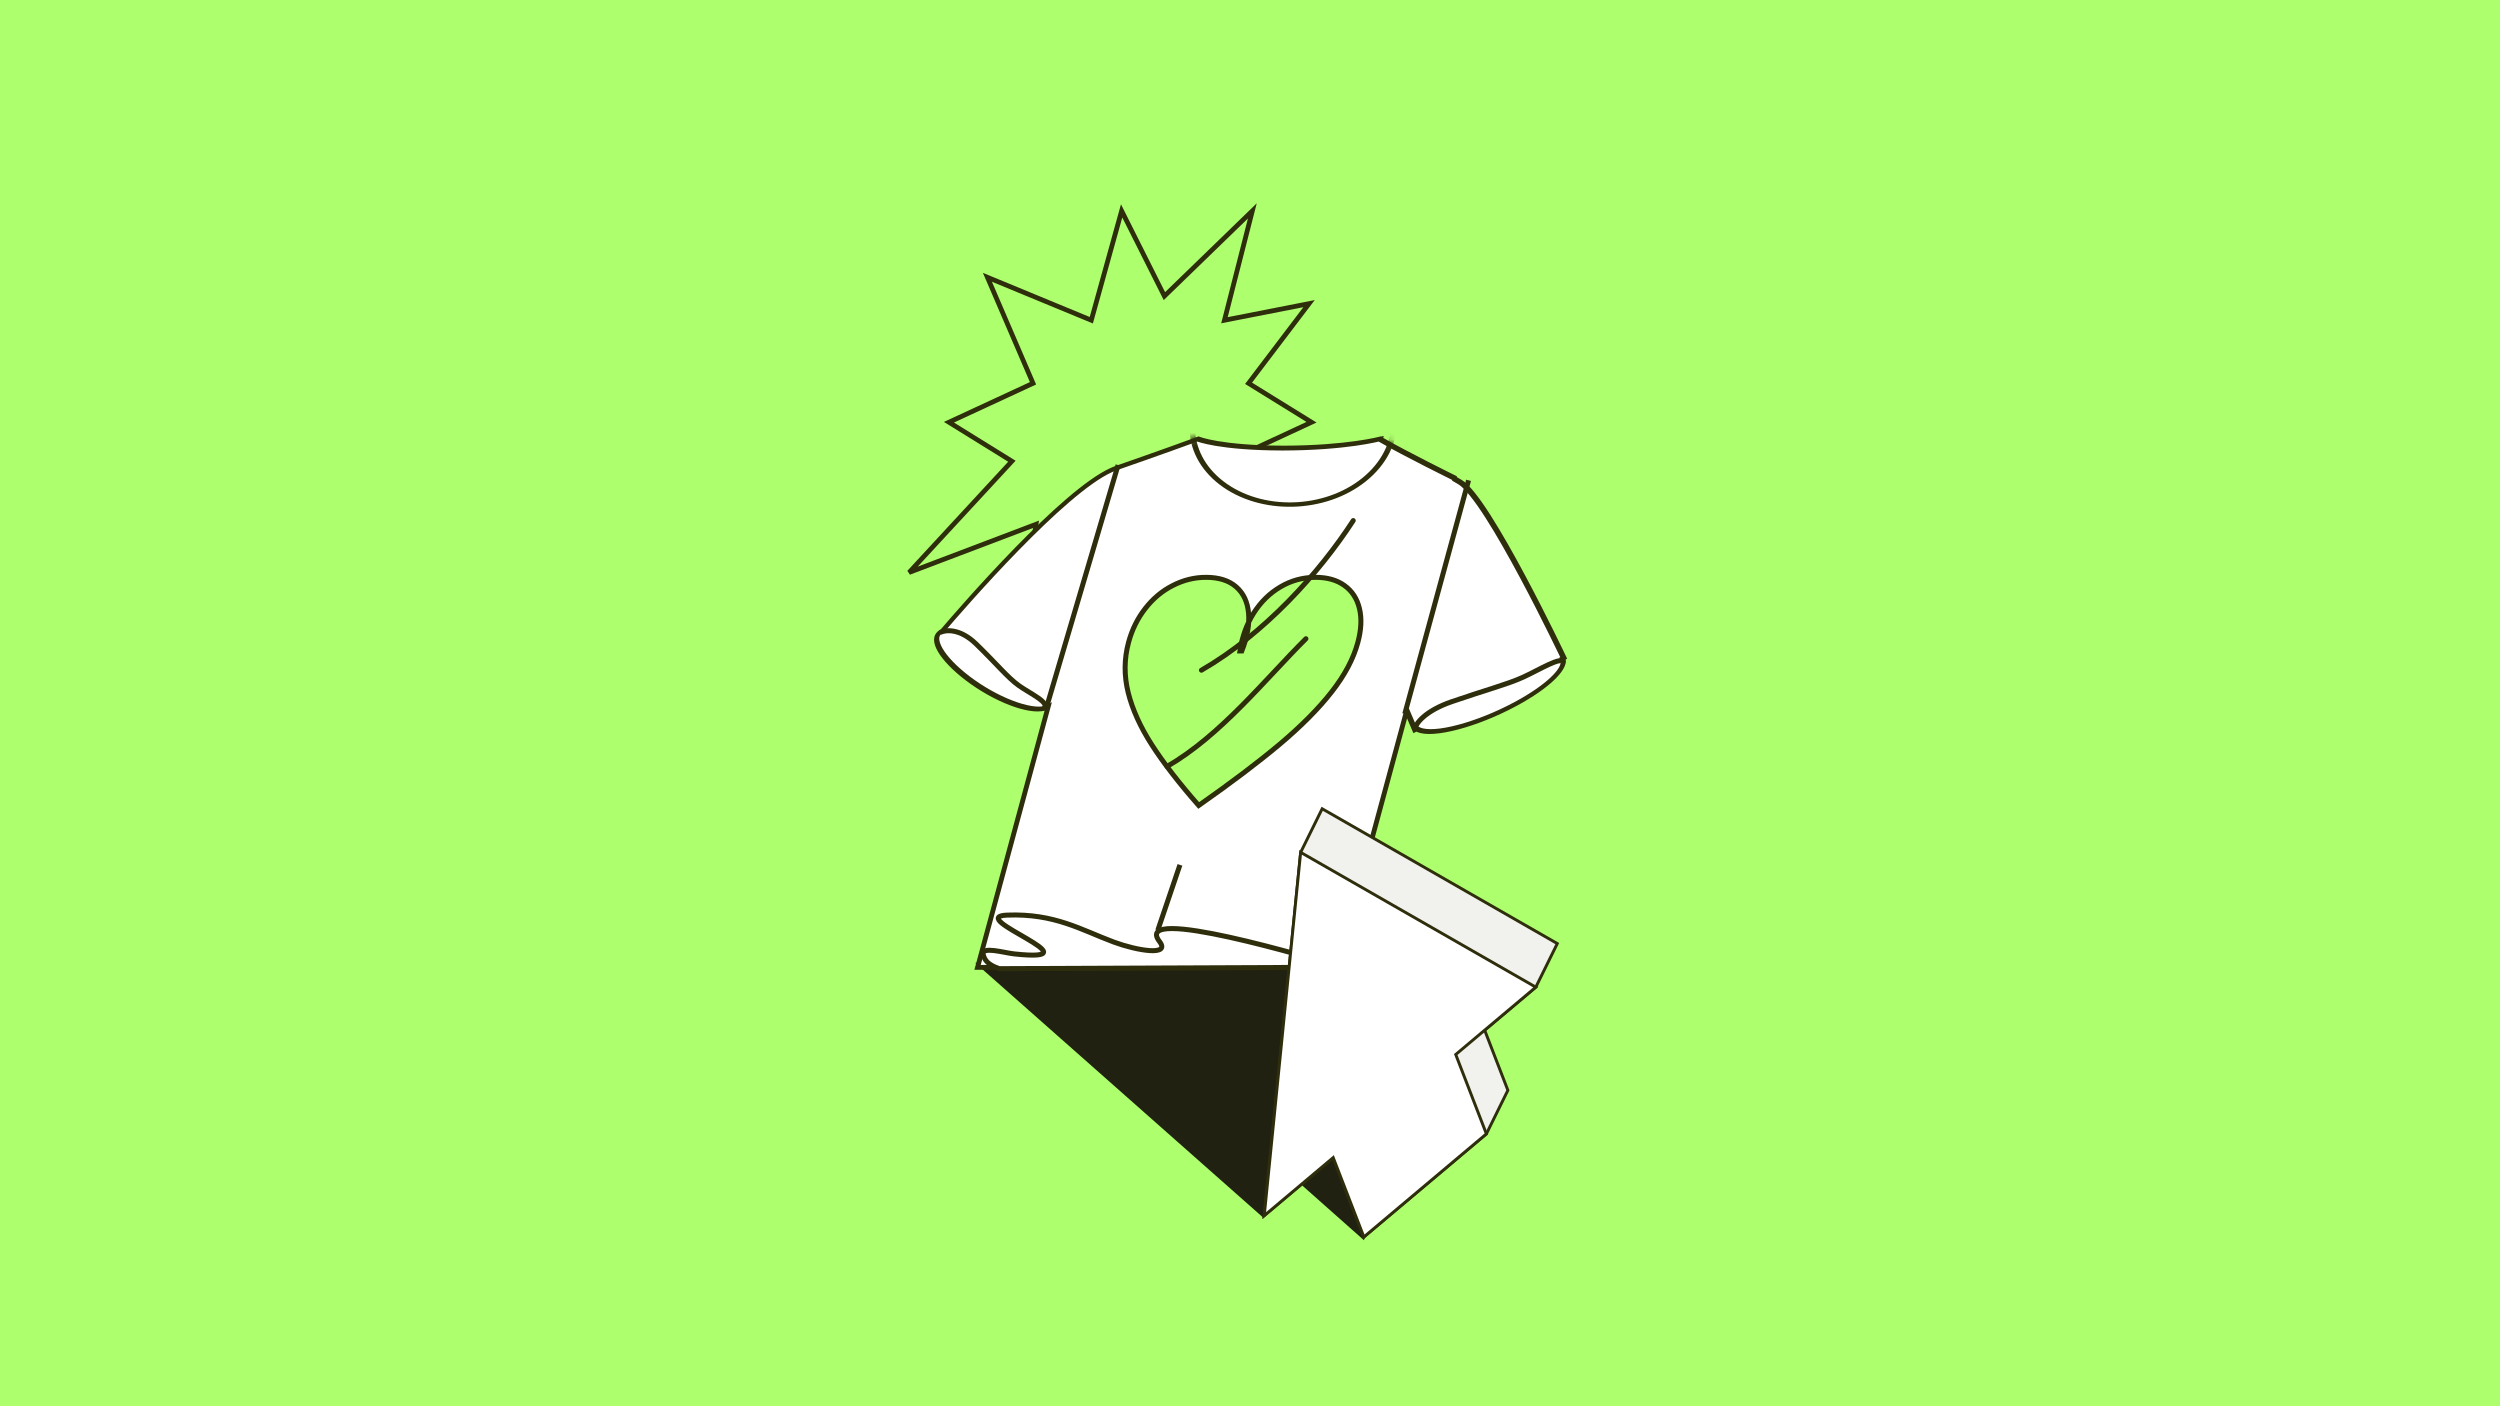 <?xml version="1.0" encoding="UTF-8"?>
<svg xmlns="http://www.w3.org/2000/svg" width="384" height="216" viewBox="0 0 384 216" fill="none">
  <rect width="384" height="216" fill="#AEFF6E"></rect>
  <path d="M209.399 141.876L194 187L149.784 147.901L209.399 141.876Z" fill="#212112"></path>
  <path d="M224.615 145L209.5 190.5L165 151.025L224.615 145Z" fill="#212112"></path>
  <path d="M178.853 45.484L192.359 32.393L188.076 49.188L201.068 46.638L191.78 58.873L201.45 64.855L188.536 70.845L195.852 85.952L179.584 80.531L174.223 94.331L168.063 86.141L157.014 94.331L159.131 80.531L139.635 87.93L155.427 70.845L145.759 64.855L158.671 58.873L151.667 42.592L167.623 49.188L172.283 32.393L178.853 45.484Z" fill="#AEFF6E" stroke="#2F2E0C" stroke-width="0.736"></path>
  <path fill-rule="evenodd" clip-rule="evenodd" d="M211.914 67.427L211.944 67.445C212.002 67.433 212.032 67.427 212.032 67.427L212.016 67.487C215.9 69.739 223.394 73.422 223.394 73.422L223.425 73.566C223.672 73.708 223.948 73.87 224.258 74.053C228.578 76.605 240.185 101.06 240.185 101.06L240.02 101.14C240.662 102.429 238.292 104.986 233.787 107.579C228.114 110.844 221.206 112.93 218.357 112.238C218.077 112.17 217.847 112.078 217.664 111.964L217.347 112.117L216.071 109.128L205.379 148.588H150.152L160.99 108.585C160.757 108.724 160.456 108.821 160.086 108.871C157.368 109.241 151.951 106.951 147.853 103.578C144.143 100.525 142.874 97.75 144.681 96.976C148.155 92.907 163.265 75.526 170.741 72.18C171.071 72.033 171.328 71.936 171.53 71.873L171.537 71.862C171.537 71.862 178.986 69.275 184.002 67.427C184.002 67.427 187.326 68.802 197.095 68.828C206.877 68.802 211.914 67.427 211.914 67.427Z" fill="white"></path>
  <path d="M211.944 67.445L211.928 67.808L211.784 67.837L211.677 67.775L211.944 67.445ZM211.914 67.427L211.898 67.071L212.061 67.027L212.182 67.097L211.914 67.427ZM212.032 67.427L212.043 67.065L212.544 66.96L212.417 67.427H212.032ZM212.016 67.487L211.749 67.817L211.569 67.713L211.63 67.487H212.016ZM223.394 73.422L223.644 73.083L223.758 73.139L223.785 73.263L223.394 73.422ZM223.425 73.566L223.159 73.897L223.059 73.839L223.034 73.725L223.425 73.566ZM224.258 74.053L224.528 73.724L224.528 73.724L224.258 74.053ZM240.185 101.06L240.557 100.843L240.716 101.177L240.291 101.382L240.185 101.06ZM240.02 101.14L239.65 101.362L239.483 101.027L239.915 100.818L240.02 101.14ZM233.787 107.579L233.927 107.883L233.927 107.883L233.787 107.579ZM218.357 112.238L218.17 112.6L218.17 112.6L218.357 112.238ZM217.664 111.964L217.559 111.641L217.776 111.536L217.939 111.638L217.664 111.964ZM217.347 112.117L217.452 112.44L217.094 112.613L216.971 112.325L217.347 112.117ZM216.071 109.128H215.686L216.016 107.909L216.447 108.92L216.071 109.128ZM205.379 148.588H205.765L205.664 148.961H205.279L205.379 148.588ZM150.152 148.588L150.051 148.961H149.665L149.766 148.588H150.152ZM160.99 108.585L160.844 108.285L161.575 107.851L161.376 108.585H160.99ZM160.086 108.871L160.042 109.239L160.042 109.239L160.086 108.871ZM147.853 103.578L148.156 103.273L148.156 103.273L147.853 103.578ZM144.681 96.976L144.968 97.158L144.883 97.257L144.764 97.308L144.681 96.976ZM170.741 72.18L170.65 71.851L170.651 71.851L170.741 72.18ZM171.53 71.873L171.864 71.991L171.757 72.163L171.563 72.224L171.53 71.873ZM171.537 71.862L171.203 71.744L171.304 71.58L171.488 71.516L171.537 71.862ZM184.002 67.427L183.944 67.085L184.104 67.026L184.235 67.08L184.002 67.427ZM197.095 68.828L196.995 69.2L196.993 69.2L197.095 68.828ZM211.677 67.775L211.646 67.757L212.182 67.097L212.212 67.115L211.677 67.775ZM212.032 67.427C212.02 67.79 212.02 67.79 212.02 67.79C212.02 67.79 212.02 67.79 212.02 67.79C212.02 67.79 212.02 67.79 212.02 67.79C212.02 67.79 212.02 67.79 212.02 67.79C212.02 67.79 212.02 67.79 212.02 67.79C212.02 67.79 212.02 67.79 212.02 67.79C212.019 67.79 212.019 67.79 212.018 67.79C212.017 67.79 212.016 67.791 212.014 67.791C212.01 67.792 212.004 67.793 211.996 67.795C211.981 67.798 211.958 67.803 211.928 67.808L211.961 67.082C211.989 67.076 212.01 67.072 212.024 67.069C212.031 67.067 212.036 67.066 212.039 67.066C212.041 67.065 212.042 67.065 212.043 67.065C212.043 67.065 212.043 67.065 212.043 67.065C212.043 67.065 212.043 67.065 212.044 67.065C212.044 67.065 212.044 67.065 212.043 67.065C212.043 67.065 212.043 67.065 212.043 67.065C212.043 67.065 212.043 67.065 212.043 67.065C212.043 67.065 212.043 67.065 212.043 67.065C212.043 67.065 212.043 67.065 212.032 67.427ZM211.63 67.487L211.646 67.427H212.417L212.401 67.487H211.63ZM223.394 73.422C223.144 73.761 223.144 73.761 223.144 73.761C223.144 73.761 223.144 73.761 223.143 73.761C223.143 73.761 223.143 73.761 223.142 73.761C223.141 73.76 223.14 73.76 223.138 73.759C223.135 73.757 223.129 73.754 223.122 73.751C223.108 73.744 223.086 73.733 223.058 73.719C223.002 73.692 222.92 73.651 222.814 73.599C222.601 73.493 222.293 73.341 221.911 73.15C221.147 72.769 220.088 72.238 218.908 71.637C216.549 70.434 213.698 68.947 211.749 67.817L212.283 67.156C214.218 68.278 217.056 69.759 219.415 70.962C220.594 71.562 221.651 72.093 222.414 72.473C222.795 72.663 223.103 72.815 223.315 72.92C223.421 72.973 223.503 73.013 223.559 73.041C223.587 73.055 223.608 73.065 223.622 73.072C223.629 73.076 223.635 73.078 223.638 73.08C223.64 73.081 223.642 73.082 223.642 73.082C223.643 73.082 223.643 73.082 223.643 73.082C223.644 73.083 223.644 73.083 223.644 73.083C223.644 73.083 223.644 73.083 223.394 73.422ZM223.034 73.725L223.002 73.581L223.785 73.263L223.817 73.407L223.034 73.725ZM223.989 74.382C223.68 74.199 223.404 74.038 223.159 73.897L223.692 73.236C223.939 73.378 224.217 73.54 224.528 73.724L223.989 74.382ZM240.185 101.06C239.814 101.277 239.813 101.277 239.813 101.277C239.813 101.277 239.813 101.277 239.813 101.276C239.813 101.276 239.812 101.274 239.811 101.273C239.81 101.27 239.808 101.266 239.805 101.26C239.8 101.248 239.791 101.231 239.78 101.208C239.758 101.161 239.725 101.093 239.683 101.003C239.597 100.823 239.47 100.56 239.307 100.223C238.982 99.55 238.512 98.586 237.934 97.42C236.779 95.089 235.195 91.955 233.475 88.742C231.756 85.528 229.904 82.239 228.213 79.595C227.368 78.273 226.565 77.117 225.842 76.214C225.114 75.303 224.484 74.675 223.989 74.382L224.528 73.724C225.112 74.07 225.791 74.763 226.523 75.679C227.262 76.602 228.075 77.774 228.925 79.104C230.626 81.764 232.486 85.067 234.208 88.285C235.93 91.505 237.518 94.644 238.674 96.978C239.252 98.145 239.723 99.111 240.049 99.785C240.212 100.122 240.339 100.387 240.425 100.567C240.468 100.657 240.501 100.726 240.524 100.772C240.535 100.795 240.543 100.813 240.549 100.825C240.551 100.831 240.554 100.835 240.555 100.838C240.556 100.84 240.556 100.841 240.557 100.841C240.557 100.842 240.557 100.842 240.557 100.842C240.557 100.843 240.557 100.843 240.185 101.06ZM239.915 100.818L240.08 100.738L240.291 101.382L240.126 101.462L239.915 100.818ZM233.647 107.275C235.874 105.993 237.543 104.737 238.568 103.665C239.62 102.565 239.87 101.802 239.65 101.362L240.39 100.918C240.813 101.767 240.198 102.927 239.099 104.076C237.974 105.253 236.205 106.572 233.927 107.883L233.647 107.275ZM218.544 111.876C219.865 112.197 222.208 111.878 224.984 111.04C227.74 110.208 230.847 108.886 233.647 107.275L233.927 107.883C231.054 109.536 227.871 110.89 225.042 111.744C222.234 112.592 219.699 112.971 218.17 112.6L218.544 111.876ZM217.939 111.638C218.091 111.733 218.289 111.814 218.544 111.876L218.17 112.6C217.865 112.526 217.603 112.423 217.389 112.289L217.939 111.638ZM217.241 111.795L217.559 111.641L217.77 112.286L217.452 112.44L217.241 111.795ZM216.447 108.92L217.723 111.91L216.971 112.325L215.695 109.335L216.447 108.92ZM216.457 109.128L205.765 148.588H204.994L215.686 109.128H216.457ZM205.279 148.961H150.051L150.252 148.216H205.48L205.279 148.961ZM149.766 148.588L160.605 108.585H161.376L150.537 148.588H149.766ZM160.13 108.503C160.461 108.458 160.691 108.376 160.844 108.285L161.137 108.885C160.823 109.072 160.451 109.184 160.042 109.239L160.13 108.503ZM148.156 103.273C150.186 104.943 152.542 106.345 154.723 107.283C155.814 107.751 156.855 108.101 157.785 108.311C158.722 108.523 159.52 108.586 160.13 108.503L160.042 109.239C159.293 109.341 158.395 109.257 157.423 109.038C156.445 108.817 155.366 108.453 154.25 107.974C152.019 107.015 149.618 105.586 147.549 103.883L148.156 103.273ZM144.764 97.308C144.603 97.377 144.502 97.457 144.436 97.536C144.369 97.616 144.313 97.724 144.285 97.874C144.227 98.19 144.302 98.638 144.57 99.205C145.102 100.328 146.314 101.757 148.156 103.273L147.549 103.883C145.682 102.346 144.405 100.861 143.827 99.64C143.54 99.035 143.405 98.453 143.5 97.936C143.55 97.669 143.662 97.41 143.857 97.178C144.053 96.945 144.307 96.768 144.598 96.643L144.764 97.308ZM170.832 72.509C169.039 73.311 166.745 74.98 164.229 77.137C161.725 79.285 159.039 81.886 156.472 84.516C151.338 89.775 146.701 95.127 144.968 97.158L144.394 96.793C146.134 94.755 150.789 89.382 155.948 84.097C158.527 81.455 161.238 78.829 163.778 76.65C166.307 74.481 168.705 72.722 170.65 71.851L170.832 72.509ZM171.563 72.224C171.385 72.279 171.147 72.368 170.832 72.509L170.651 71.851C170.994 71.697 171.272 71.592 171.497 71.522L171.563 72.224ZM171.87 71.98L171.864 71.991L171.196 71.754L171.203 71.744L171.87 71.98ZM184.06 67.77C181.548 68.695 178.429 69.805 175.939 70.683C174.694 71.121 173.606 71.503 172.829 71.774C172.44 71.91 172.129 72.018 171.916 72.093C171.809 72.13 171.726 72.159 171.67 72.178C171.642 72.188 171.621 72.195 171.607 72.2C171.6 72.203 171.594 72.204 171.591 72.206C171.589 72.206 171.588 72.207 171.587 72.207C171.586 72.207 171.586 72.207 171.586 72.207C171.586 72.207 171.585 72.208 171.585 72.208C171.585 72.208 171.585 72.208 171.537 71.862C171.488 71.516 171.488 71.516 171.488 71.516C171.488 71.516 171.488 71.516 171.488 71.516C171.489 71.516 171.489 71.516 171.489 71.516C171.49 71.515 171.492 71.515 171.494 71.514C171.497 71.513 171.502 71.511 171.51 71.508C171.524 71.504 171.545 71.496 171.573 71.487C171.629 71.467 171.711 71.439 171.818 71.401C172.031 71.327 172.341 71.219 172.73 71.083C173.506 70.812 174.593 70.431 175.837 69.993C178.326 69.115 181.44 68.007 183.944 67.085L184.06 67.77ZM196.993 69.2C192.09 69.187 188.796 68.835 186.722 68.485C185.685 68.309 184.953 68.134 184.477 68.002C184.239 67.936 184.065 67.88 183.949 67.84C183.891 67.82 183.848 67.805 183.818 67.793C183.803 67.788 183.792 67.783 183.784 67.78C183.78 67.779 183.776 67.777 183.774 67.776C183.773 67.776 183.772 67.775 183.771 67.775C183.771 67.775 183.77 67.775 183.77 67.775C183.77 67.775 183.77 67.775 183.77 67.775C183.769 67.775 183.769 67.775 184.002 67.427C184.235 67.08 184.234 67.08 184.234 67.08C184.234 67.08 184.234 67.08 184.234 67.08C184.234 67.08 184.234 67.08 184.234 67.08C184.234 67.08 184.234 67.08 184.235 67.08C184.236 67.081 184.237 67.081 184.24 67.082C184.245 67.084 184.254 67.088 184.265 67.092C184.289 67.101 184.327 67.115 184.379 67.132C184.483 67.168 184.645 67.22 184.871 67.283C185.324 67.409 186.033 67.579 187.048 67.751C189.078 68.094 192.331 68.443 197.197 68.455L196.993 69.2ZM211.914 67.427C211.93 67.783 211.93 67.783 211.93 67.783C211.93 67.783 211.93 67.783 211.93 67.783C211.929 67.783 211.929 67.784 211.928 67.784C211.928 67.784 211.926 67.784 211.925 67.785C211.922 67.785 211.917 67.787 211.912 67.788C211.901 67.791 211.885 67.795 211.864 67.8C211.822 67.811 211.761 67.827 211.68 67.846C211.518 67.885 211.279 67.94 210.961 68.005C210.326 68.137 209.381 68.311 208.13 68.486C205.629 68.835 201.905 69.187 196.995 69.2L197.194 68.455C202.067 68.443 205.753 68.094 208.215 67.75C209.446 67.578 210.372 67.407 210.987 67.28C211.295 67.216 211.525 67.163 211.677 67.127C211.753 67.109 211.809 67.094 211.846 67.085C211.865 67.08 211.878 67.077 211.887 67.074C211.891 67.073 211.894 67.072 211.896 67.072C211.897 67.072 211.898 67.072 211.898 67.071C211.898 67.071 211.898 67.071 211.898 67.071C211.898 67.071 211.898 67.071 211.898 67.071C211.898 67.071 211.898 67.071 211.914 67.427Z" fill="#2F2E0C"></path>
  <path d="M178.108 144.63C173.681 138.848 201.767 147.295 206.168 148.565L153.473 148.785C151.75 148.184 151.23 147.48 151.027 146.638C150.701 145.281 154.174 146.349 155.824 146.524C169.105 147.931 147.916 140.821 154.708 140.56C162.009 140.279 166.111 142.856 171.094 144.707C174.583 146.003 179.854 146.909 178.108 144.63Z" fill="white" stroke="#2F2E0C" stroke-width="0.771" stroke-linecap="round"></path>
  <path d="M177.833 142.901L181.241 132.844" stroke="#2F2E0C" stroke-width="0.771"></path>
  <mask id="mask0_5629_17309" style="mask-type:alpha" maskUnits="userSpaceOnUse" x="158" y="66" width="71" height="50">
    <path d="M211.945 67.445C211.935 67.439 211.925 67.433 211.915 67.427C211.915 67.427 206.877 68.802 197.095 68.828C187.327 68.802 184.002 67.427 184.002 67.427C178.986 69.275 171.537 71.862 171.537 71.862L159.072 92.026L171.401 107.573C171.376 107.641 171.364 107.675 171.364 107.675L184.389 114.701L184.34 114.904L184.471 114.849L184.458 114.904L184.631 114.831L184.765 114.904L184.781 114.849L184.882 114.904L184.943 114.701L201.776 107.675C201.776 107.675 201.785 107.649 201.804 107.598L227.877 93.83L223.394 73.422C223.394 73.422 215.9 69.74 212.016 67.487C212.022 67.467 212.027 67.447 212.032 67.427C212.032 67.427 212.003 67.434 211.945 67.445Z" fill="white" stroke="black" stroke-width="0.771"></path>
  </mask>
  <g mask="url(#mask0_5629_17309)">
    <ellipse cx="13.953" cy="14.058" rx="13.953" ry="14.058" transform="matrix(-0.782 -0.6 -0.783 0.633 220.557 64.76)" stroke="#2F2E0C" stroke-width="0.771"></ellipse>
  </g>
  <path d="M184.12 123.724C181.105 120.289 178.708 117.188 176.93 114.421C175.151 111.654 173.937 108.972 173.287 106.376C172.642 103.765 172.663 101.192 173.349 98.659C173.88 96.7 174.736 94.967 175.917 93.459C177.103 91.936 178.508 90.762 180.133 89.938C181.761 89.099 183.469 88.679 185.257 88.679C187.222 88.679 188.764 89.169 189.884 90.148C191.003 91.127 191.635 92.48 191.78 94.205C191.929 95.915 191.584 97.843 190.745 99.988H190.455C190.783 97.827 191.484 95.892 192.559 94.182C193.655 92.456 195.026 91.112 196.672 90.148C198.322 89.169 200.122 88.679 202.071 88.679C203.874 88.679 205.355 89.099 206.513 89.938C207.686 90.778 208.453 91.959 208.814 93.482C209.178 94.99 209.093 96.731 208.558 98.705C207.88 101.208 206.533 103.742 204.518 106.307C202.522 108.856 199.875 111.522 196.577 114.304C193.283 117.071 189.13 120.211 184.12 123.724Z" fill="#AEFF6E" stroke="#2F2E0C" stroke-width="0.771"></path>
  <path d="M225.57 73.778L215.774 109.654" stroke="#2F2E0C" stroke-width="0.771"></path>
  <path d="M171.74 71.431L160.634 109.023" stroke="#2F2E0C" stroke-width="0.771"></path>
  <path d="M184.541 102.944C194.243 97.342 202.648 87.998 207.857 79.961" stroke="#2F2E0C" stroke-width="0.771" stroke-linecap="round"></path>
  <path d="M179.267 117.726C187.486 112.98 194.292 104.383 200.588 98.109" stroke="#2F2E0C" stroke-width="0.771" stroke-linecap="round"></path>
  <path d="M217.336 111.899C217.5 111.118 218.868 109.196 223.029 107.762C228.229 105.97 231.454 105.142 233.896 104.039C236.338 102.936 240.116 100.591 240.066 101.832" stroke="#2F2E0C" stroke-width="0.771"></path>
  <path d="M144.407 97.158C145.201 96.728 147.418 96.475 149.93 98.911C153.071 101.956 154.746 104.051 156.472 105.29C158.197 106.53 161.478 107.985 160.275 108.845" stroke="#2F2E0C" stroke-width="0.771"></path>
  <path d="M203.084 124.225L239.199 144.932L235.897 151.628L228.044 158.235L231.61 167.467L228.308 174.164L209.49 189.995L204.781 177.806L194.19 186.715L199.782 130.922L203.084 124.225Z" fill="#F1F1ED" stroke="#2F2E0C" stroke-width="0.451"></path>
  <path d="M235.897 151.628L199.781 130.921L194.19 186.714L204.78 177.805L209.49 189.994L228.308 174.163L223.599 161.973L235.897 151.628Z" fill="white" stroke="#2F2E0C" stroke-width="0.451"></path>
</svg>
